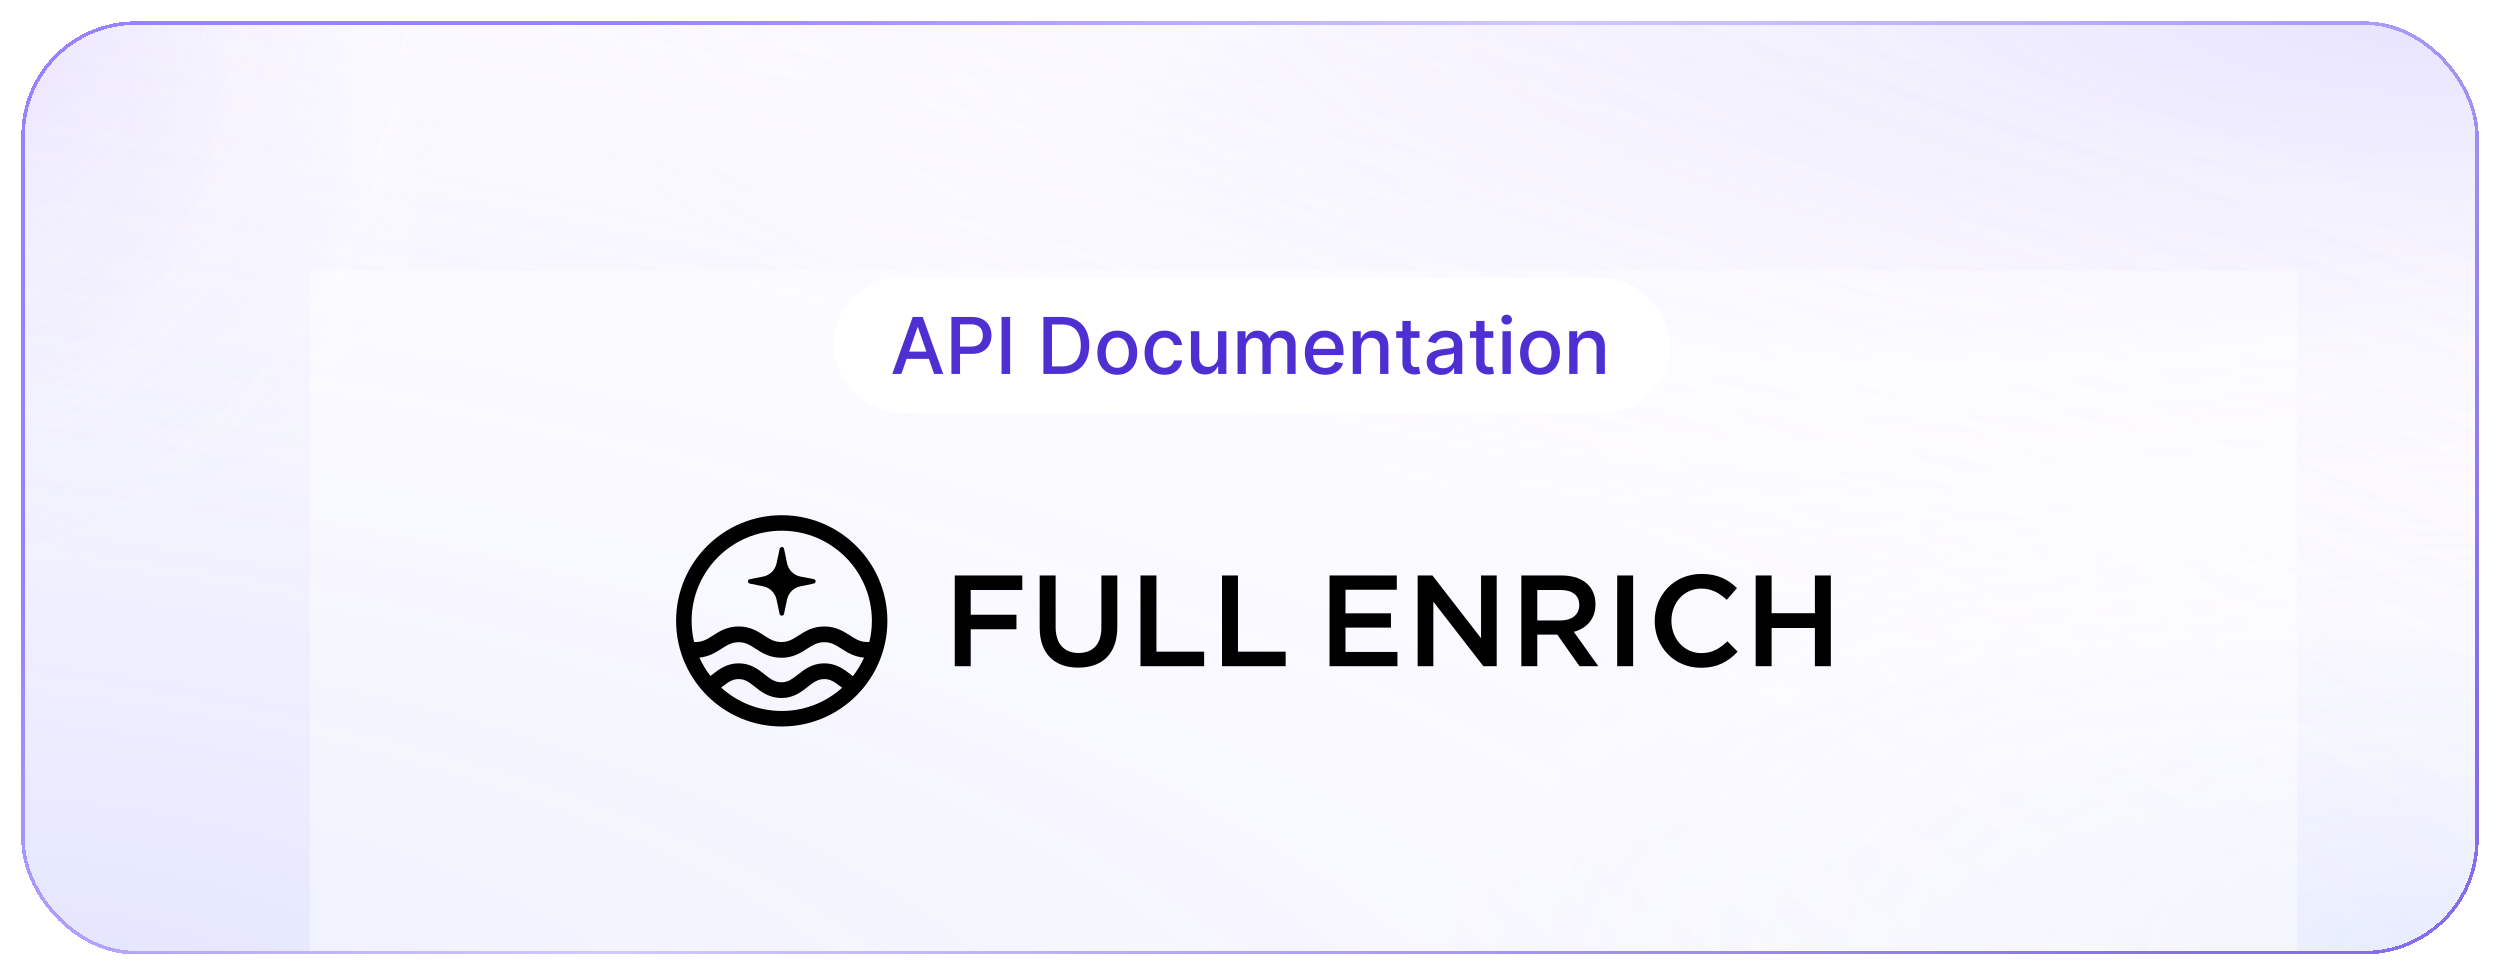 <svg width="702" height="274" viewBox="0 0 702 274" fill="none" xmlns="http://www.w3.org/2000/svg">
<g clip-path="url(#clip0_6075_8898)">
<g filter="url(#filter0_d_6075_8898)">
<g clip-path="url(#clip1_6075_8898)">
<rect x="6" y="6" width="690" height="262" rx="32" fill="url(#paint0_radial_6075_8898)" shape-rendering="crispEdges"/>
<rect x="6" y="6" width="690" height="262" rx="32" fill="url(#paint1_radial_6075_8898)" shape-rendering="crispEdges"/>
<rect x="6" y="6" width="690" height="262" rx="32" fill="url(#paint2_radial_6075_8898)" shape-rendering="crispEdges"/>
<rect x="6" y="6" width="690" height="262" rx="32" fill="url(#paint3_radial_6075_8898)" shape-rendering="crispEdges"/>
<rect x="6" y="6" width="690" height="262" rx="32" fill="#AC57FF" fill-opacity="0.02" shape-rendering="crispEdges"/>
<g filter="url(#filter1_f_6075_8898)">
<rect x="87" y="76" width="558" height="207" fill="white" fill-opacity="0.4"/>
</g>
<g filter="url(#filter2_ddd_6075_8898)">
<rect x="234" y="63" width="235" height="38" rx="19" fill="white"/>
<path d="M253.109 90H250.547L256.305 74H259.094L264.852 90H262.289L257.766 76.906H257.641L253.109 90ZM253.539 83.734H261.852V85.766H253.539V83.734ZM267.162 90V74H272.865C274.11 74 275.141 74.227 275.959 74.68C276.777 75.133 277.389 75.753 277.795 76.539C278.201 77.32 278.404 78.201 278.404 79.18C278.404 80.164 278.199 81.049 277.787 81.836C277.381 82.617 276.766 83.237 275.943 83.695C275.126 84.148 274.097 84.375 272.857 84.375H268.936V82.328H272.639C273.425 82.328 274.063 82.193 274.553 81.922C275.042 81.646 275.402 81.271 275.631 80.797C275.86 80.323 275.975 79.784 275.975 79.18C275.975 78.576 275.86 78.039 275.631 77.57C275.402 77.102 275.04 76.734 274.545 76.469C274.055 76.203 273.41 76.07 272.607 76.07H269.576V90H267.162ZM283.648 74V90H281.234V74H283.648ZM298.166 90H292.986V74H298.33C299.898 74 301.244 74.32 302.369 74.961C303.494 75.596 304.356 76.51 304.955 77.703C305.559 78.891 305.861 80.315 305.861 81.977C305.861 83.643 305.557 85.076 304.947 86.273C304.343 87.471 303.468 88.393 302.322 89.039C301.176 89.68 299.791 90 298.166 90ZM295.4 87.891H298.033C299.252 87.891 300.265 87.662 301.072 87.203C301.88 86.74 302.484 86.07 302.885 85.195C303.286 84.315 303.486 83.242 303.486 81.977C303.486 80.721 303.286 79.656 302.885 78.781C302.489 77.906 301.898 77.242 301.111 76.789C300.325 76.336 299.348 76.109 298.182 76.109H295.4V87.891ZM313.73 90.242C312.605 90.242 311.624 89.984 310.785 89.469C309.947 88.953 309.296 88.232 308.832 87.305C308.368 86.378 308.137 85.294 308.137 84.055C308.137 82.81 308.368 81.721 308.832 80.789C309.296 79.857 309.947 79.133 310.785 78.617C311.624 78.102 312.605 77.844 313.73 77.844C314.855 77.844 315.837 78.102 316.676 78.617C317.514 79.133 318.165 79.857 318.629 80.789C319.092 81.721 319.324 82.81 319.324 84.055C319.324 85.294 319.092 86.378 318.629 87.305C318.165 88.232 317.514 88.953 316.676 89.469C315.837 89.984 314.855 90.242 313.73 90.242ZM313.738 88.281C314.467 88.281 315.072 88.088 315.551 87.703C316.03 87.318 316.384 86.805 316.613 86.164C316.848 85.523 316.965 84.818 316.965 84.047C316.965 83.281 316.848 82.578 316.613 81.938C316.384 81.292 316.03 80.773 315.551 80.383C315.072 79.992 314.467 79.797 313.738 79.797C313.004 79.797 312.395 79.992 311.91 80.383C311.431 80.773 311.074 81.292 310.84 81.938C310.611 82.578 310.496 83.281 310.496 84.047C310.496 84.818 310.611 85.523 310.84 86.164C311.074 86.805 311.431 87.318 311.91 87.703C312.395 88.088 313.004 88.281 313.738 88.281ZM326.986 90.242C325.825 90.242 324.825 89.979 323.986 89.453C323.153 88.922 322.512 88.19 322.064 87.258C321.617 86.326 321.393 85.258 321.393 84.055C321.393 82.836 321.622 81.76 322.08 80.828C322.538 79.891 323.184 79.159 324.018 78.633C324.851 78.107 325.833 77.844 326.963 77.844C327.874 77.844 328.687 78.013 329.4 78.352C330.114 78.685 330.689 79.154 331.127 79.758C331.57 80.362 331.833 81.068 331.916 81.875H329.643C329.518 81.312 329.231 80.828 328.783 80.422C328.34 80.016 327.747 79.812 327.002 79.812C326.351 79.812 325.781 79.984 325.291 80.328C324.807 80.667 324.429 81.151 324.158 81.781C323.887 82.406 323.752 83.146 323.752 84C323.752 84.875 323.885 85.63 324.15 86.266C324.416 86.901 324.791 87.393 325.275 87.742C325.765 88.091 326.34 88.266 327.002 88.266C327.445 88.266 327.846 88.185 328.205 88.023C328.57 87.857 328.874 87.62 329.119 87.312C329.369 87.005 329.544 86.635 329.643 86.203H331.916C331.833 86.979 331.58 87.672 331.158 88.281C330.736 88.891 330.171 89.37 329.463 89.719C328.76 90.068 327.934 90.242 326.986 90.242ZM342.016 85.023V78H344.359V90H342.063V87.922H341.938C341.661 88.562 341.219 89.096 340.609 89.523C340.005 89.945 339.253 90.156 338.352 90.156C337.581 90.156 336.898 89.987 336.305 89.648C335.716 89.305 335.253 88.797 334.914 88.125C334.581 87.453 334.414 86.622 334.414 85.633V78H336.75V85.352C336.75 86.169 336.977 86.82 337.43 87.305C337.883 87.789 338.471 88.031 339.195 88.031C339.633 88.031 340.068 87.922 340.5 87.703C340.938 87.484 341.299 87.154 341.586 86.711C341.878 86.268 342.021 85.706 342.016 85.023ZM347.498 90V78H349.74V79.953H349.889C350.139 79.292 350.548 78.776 351.115 78.406C351.683 78.031 352.363 77.844 353.154 77.844C353.956 77.844 354.628 78.031 355.17 78.406C355.717 78.781 356.12 79.297 356.381 79.953H356.506C356.792 79.312 357.248 78.802 357.873 78.422C358.498 78.037 359.243 77.844 360.107 77.844C361.196 77.844 362.084 78.185 362.771 78.867C363.464 79.549 363.811 80.578 363.811 81.953V90H361.475V82.172C361.475 81.359 361.253 80.771 360.811 80.406C360.368 80.042 359.839 79.859 359.225 79.859C358.464 79.859 357.873 80.094 357.451 80.562C357.029 81.026 356.818 81.622 356.818 82.352V90H354.49V82.023C354.49 81.372 354.287 80.849 353.881 80.453C353.475 80.057 352.946 79.859 352.295 79.859C351.852 79.859 351.443 79.977 351.068 80.211C350.699 80.44 350.399 80.76 350.17 81.172C349.946 81.583 349.834 82.06 349.834 82.602V90H347.498ZM372.113 90.242C370.931 90.242 369.913 89.99 369.059 89.484C368.21 88.974 367.553 88.258 367.09 87.336C366.632 86.409 366.402 85.323 366.402 84.078C366.402 82.849 366.632 81.766 367.09 80.828C367.553 79.891 368.199 79.159 369.027 78.633C369.861 78.107 370.835 77.844 371.949 77.844C372.626 77.844 373.283 77.956 373.918 78.18C374.553 78.404 375.124 78.755 375.629 79.234C376.134 79.713 376.533 80.336 376.824 81.102C377.116 81.862 377.262 82.787 377.262 83.875V84.703H367.723V82.953H374.973C374.973 82.338 374.848 81.794 374.598 81.32C374.348 80.841 373.996 80.463 373.543 80.188C373.095 79.912 372.569 79.773 371.965 79.773C371.309 79.773 370.736 79.935 370.246 80.258C369.762 80.576 369.387 80.992 369.121 81.508C368.861 82.018 368.73 82.573 368.73 83.172V84.539C368.73 85.341 368.871 86.023 369.152 86.586C369.439 87.148 369.837 87.578 370.348 87.875C370.858 88.167 371.454 88.312 372.137 88.312C372.579 88.312 372.983 88.25 373.348 88.125C373.712 87.995 374.027 87.802 374.293 87.547C374.559 87.292 374.762 86.977 374.902 86.602L377.113 87C376.936 87.651 376.618 88.221 376.16 88.711C375.707 89.195 375.137 89.573 374.449 89.844C373.767 90.109 372.988 90.242 372.113 90.242ZM382.189 82.875V90H379.854V78H382.096V79.953H382.244C382.52 79.318 382.952 78.807 383.541 78.422C384.135 78.037 384.882 77.844 385.783 77.844C386.601 77.844 387.317 78.016 387.932 78.359C388.546 78.698 389.023 79.203 389.361 79.875C389.7 80.547 389.869 81.378 389.869 82.367V90H387.533V82.648C387.533 81.779 387.307 81.099 386.854 80.609C386.4 80.115 385.778 79.867 384.986 79.867C384.445 79.867 383.963 79.984 383.541 80.219C383.124 80.453 382.794 80.797 382.549 81.25C382.309 81.698 382.189 82.24 382.189 82.875ZM398.604 78V79.875H392.049V78H398.604ZM393.807 75.125H396.143V86.477C396.143 86.93 396.21 87.271 396.346 87.5C396.481 87.724 396.656 87.878 396.869 87.961C397.088 88.039 397.325 88.078 397.58 88.078C397.768 88.078 397.932 88.065 398.072 88.039C398.213 88.013 398.322 87.992 398.4 87.977L398.822 89.906C398.687 89.958 398.494 90.01 398.244 90.062C397.994 90.12 397.682 90.151 397.307 90.156C396.692 90.167 396.119 90.057 395.588 89.828C395.057 89.599 394.627 89.245 394.299 88.766C393.971 88.287 393.807 87.685 393.807 86.961V75.125ZM404.68 90.266C403.919 90.266 403.232 90.125 402.617 89.844C402.003 89.557 401.516 89.143 401.156 88.602C400.802 88.06 400.625 87.396 400.625 86.609C400.625 85.932 400.755 85.375 401.016 84.938C401.276 84.5 401.628 84.154 402.07 83.898C402.513 83.643 403.008 83.451 403.555 83.32C404.102 83.19 404.659 83.091 405.227 83.023C405.945 82.94 406.529 82.872 406.977 82.82C407.424 82.763 407.75 82.672 407.953 82.547C408.156 82.422 408.258 82.219 408.258 81.938V81.883C408.258 81.201 408.065 80.672 407.68 80.297C407.299 79.922 406.732 79.734 405.977 79.734C405.19 79.734 404.57 79.909 404.117 80.258C403.669 80.602 403.359 80.984 403.188 81.406L400.992 80.906C401.253 80.177 401.633 79.588 402.133 79.141C402.638 78.688 403.219 78.359 403.875 78.156C404.531 77.948 405.221 77.844 405.945 77.844C406.424 77.844 406.932 77.901 407.469 78.016C408.01 78.125 408.516 78.328 408.984 78.625C409.458 78.922 409.846 79.346 410.148 79.898C410.451 80.445 410.602 81.156 410.602 82.031V90H408.32V88.359H408.227C408.076 88.662 407.849 88.958 407.547 89.25C407.245 89.542 406.857 89.784 406.383 89.977C405.909 90.169 405.341 90.266 404.68 90.266ZM405.188 88.391C405.833 88.391 406.385 88.263 406.844 88.008C407.307 87.753 407.659 87.419 407.898 87.008C408.143 86.591 408.266 86.146 408.266 85.672V84.125C408.182 84.208 408.021 84.287 407.781 84.359C407.547 84.427 407.279 84.487 406.977 84.539C406.674 84.586 406.38 84.63 406.094 84.672C405.807 84.708 405.568 84.74 405.375 84.766C404.922 84.823 404.508 84.919 404.133 85.055C403.763 85.19 403.466 85.385 403.242 85.641C403.023 85.891 402.914 86.224 402.914 86.641C402.914 87.219 403.128 87.656 403.555 87.953C403.982 88.245 404.526 88.391 405.188 88.391ZM419.314 78V79.875H412.76V78H419.314ZM414.518 75.125H416.854V86.477C416.854 86.93 416.921 87.271 417.057 87.5C417.192 87.724 417.367 87.878 417.58 87.961C417.799 88.039 418.036 88.078 418.291 88.078C418.479 88.078 418.643 88.065 418.783 88.039C418.924 88.013 419.033 87.992 419.111 87.977L419.533 89.906C419.398 89.958 419.205 90.01 418.955 90.062C418.705 90.12 418.393 90.151 418.018 90.156C417.403 90.167 416.83 90.057 416.299 89.828C415.768 89.599 415.338 89.245 415.01 88.766C414.682 88.287 414.518 87.685 414.518 86.961V75.125ZM421.898 90V78H424.234V90H421.898ZM423.078 76.148C422.672 76.148 422.323 76.013 422.031 75.742C421.745 75.466 421.602 75.138 421.602 74.758C421.602 74.372 421.745 74.044 422.031 73.773C422.323 73.497 422.672 73.359 423.078 73.359C423.484 73.359 423.831 73.497 424.117 73.773C424.409 74.044 424.555 74.372 424.555 74.758C424.555 75.138 424.409 75.466 424.117 75.742C423.831 76.013 423.484 76.148 423.078 76.148ZM432.432 90.242C431.307 90.242 430.325 89.984 429.486 89.469C428.648 88.953 427.997 88.232 427.533 87.305C427.07 86.378 426.838 85.294 426.838 84.055C426.838 82.81 427.07 81.721 427.533 80.789C427.997 79.857 428.648 79.133 429.486 78.617C430.325 78.102 431.307 77.844 432.432 77.844C433.557 77.844 434.538 78.102 435.377 78.617C436.215 79.133 436.867 79.857 437.33 80.789C437.794 81.721 438.025 82.81 438.025 84.055C438.025 85.294 437.794 86.378 437.33 87.305C436.867 88.232 436.215 88.953 435.377 89.469C434.538 89.984 433.557 90.242 432.432 90.242ZM432.439 88.281C433.169 88.281 433.773 88.088 434.252 87.703C434.731 87.318 435.085 86.805 435.314 86.164C435.549 85.523 435.666 84.818 435.666 84.047C435.666 83.281 435.549 82.578 435.314 81.938C435.085 81.292 434.731 80.773 434.252 80.383C433.773 79.992 433.169 79.797 432.439 79.797C431.705 79.797 431.096 79.992 430.611 80.383C430.132 80.773 429.775 81.292 429.541 81.938C429.312 82.578 429.197 83.281 429.197 84.047C429.197 84.818 429.312 85.523 429.541 86.164C429.775 86.805 430.132 87.318 430.611 87.703C431.096 88.088 431.705 88.281 432.439 88.281ZM442.969 82.875V90H440.633V78H442.875V79.953H443.023C443.299 79.318 443.732 78.807 444.32 78.422C444.914 78.037 445.661 77.844 446.563 77.844C447.38 77.844 448.096 78.016 448.711 78.359C449.326 78.698 449.802 79.203 450.141 79.875C450.479 80.547 450.648 81.378 450.648 82.367V90H448.313V82.648C448.313 81.779 448.086 81.099 447.633 80.609C447.18 80.115 446.557 79.867 445.766 79.867C445.224 79.867 444.742 79.984 444.32 80.219C443.904 80.453 443.573 80.797 443.328 81.25C443.089 81.698 442.969 82.24 442.969 82.875Z" fill="#4D2FD2"/>
</g>
<path d="M220.163 154.109C220.024 153.44 219.07 153.437 218.927 154.105L218.051 158.208C217.651 160.082 216.171 161.536 214.291 161.902L210.547 162.632C209.87 162.764 209.865 163.731 210.541 163.87L214.333 164.649C216.192 165.031 217.648 166.476 218.046 168.331L218.912 172.378C219.055 173.045 220.006 173.044 220.147 172.377L221.005 168.336C221.399 166.478 222.856 165.03 224.716 164.646L228.524 163.861C229.2 163.721 229.194 162.753 228.516 162.622L224.782 161.902C222.888 161.536 221.399 160.068 221.007 158.179L220.163 154.109Z" fill="black"/>
<path fill-rule="evenodd" clip-rule="evenodd" d="M189.998 177.332L189.998 177.332C190.221 179.559 190.691 181.714 191.38 183.768L191.38 183.769C192.325 186.586 193.681 189.216 195.377 191.584V191.584C196.357 192.952 197.449 194.233 198.641 195.413V195.413C204.001 200.721 211.374 203.998 219.513 203.998C235.897 203.998 249.178 190.717 249.178 174.333C249.178 157.949 235.897 144.668 219.513 144.668C203.13 144.668 189.848 157.949 189.848 174.333C189.848 175.345 189.899 176.346 189.998 177.332ZM194.903 180.259C194.446 178.358 194.205 176.374 194.205 174.333C194.205 160.356 205.536 149.025 219.513 149.025C233.491 149.025 244.822 160.356 244.822 174.333C244.822 176.368 244.581 178.348 244.128 180.244C243.941 180.268 243.749 180.28 243.549 180.28C241.627 180.286 240.4 179.539 238.679 178.438L238.594 178.384C236.89 177.294 234.699 175.892 231.407 175.912C228.161 175.931 225.996 177.323 224.318 178.402L224.229 178.458C222.528 179.551 221.331 180.28 219.468 180.28C217.458 180.28 216.234 179.529 214.581 178.454L214.457 178.373C212.803 177.295 210.679 175.912 207.424 175.912C204.155 175.912 201.984 177.303 200.293 178.386L200.21 178.439C198.505 179.531 197.287 180.275 195.374 180.28C195.212 180.281 195.055 180.274 194.903 180.259ZM202.504 193.073C206.998 197.154 212.965 199.641 219.513 199.641C226.031 199.641 231.974 197.177 236.46 193.13C236.391 193.076 236.323 193.023 236.256 192.971L236.131 192.874C234.372 191.506 233.213 190.675 231.433 190.686C229.675 190.696 228.523 191.528 226.786 192.887C226.744 192.92 226.702 192.953 226.66 192.987C225.025 194.268 222.808 196.005 219.468 196.005C215.961 196.005 213.729 194.236 212.07 192.921L212.002 192.868C210.277 191.5 209.181 190.686 207.424 190.686C205.654 190.686 204.504 191.513 202.762 192.872L202.638 192.968C202.594 193.003 202.549 193.038 202.504 193.073ZM239.487 189.878C240.73 188.282 241.787 186.533 242.623 184.665C239.853 184.438 237.924 183.204 236.392 182.224L236.297 182.163C234.578 181.064 233.353 180.321 231.433 180.333C229.534 180.344 228.316 181.088 226.618 182.178L226.525 182.238C224.851 183.314 222.693 184.701 219.468 184.701C216.076 184.701 213.902 183.286 212.203 182.181L212.17 182.159C210.485 181.063 209.323 180.333 207.424 180.333C205.513 180.333 204.297 181.072 202.594 182.162L202.501 182.222C200.995 183.187 199.106 184.398 196.398 184.653C197.224 186.501 198.265 188.232 199.49 189.814C199.668 189.678 199.852 189.535 200.043 189.386L200.158 189.296C201.809 188.007 204.04 186.265 207.424 186.265C210.796 186.265 212.98 187.999 214.596 189.282L214.602 189.287C214.651 189.326 214.7 189.364 214.748 189.403C216.439 190.743 217.598 191.584 219.468 191.584C221.189 191.584 222.32 190.769 224.061 189.406L224.179 189.314C225.82 188.028 228.044 186.285 231.407 186.265C234.813 186.244 237.063 187.997 238.728 189.293L238.845 189.384C239.068 189.558 239.281 189.722 239.487 189.878Z" fill="black"/>
<path d="M287.059 161.597V165.672H272.576V172.623H285.421V176.698H272.576V187.069H268.1V161.597H287.059Z" fill="black"/>
<path d="M313.741 161.597V176.043C313.741 183.649 309.447 187.47 302.788 187.47C296.165 187.47 291.944 183.649 291.944 176.262V161.597H296.42V176.08C296.42 180.81 298.858 183.358 302.861 183.358C306.827 183.358 309.266 180.956 309.266 176.262V161.597H313.741Z" fill="black"/>
<path d="M320.249 187.069V161.597H324.725V182.994H338.116V187.069H320.249Z" fill="black"/>
<path d="M343.143 187.069V161.597H347.619V182.994H361.01V187.069H343.143Z" fill="black"/>
<path d="M392.222 161.597V165.6H377.812V172.223H390.585V176.225H377.812V183.067H392.404V187.069H373.336V161.597H392.222Z" fill="black"/>
<path d="M415.872 179.209V161.597H420.276V187.069H416.527L402.481 168.947V187.069H398.078V161.597H402.226L415.872 179.209Z" fill="black"/>
<path d="M448.806 187.069H443.53L437.271 178.19H431.667V187.069H427.191V161.597H438.544C444.403 161.597 448.006 164.69 448.006 169.675C448.006 173.896 445.495 176.444 441.929 177.426L448.806 187.069ZM443.457 169.93C443.457 167.128 441.492 165.672 438.18 165.672H431.667V174.224H438.217C441.419 174.224 443.457 172.55 443.457 169.93Z" fill="black"/>
<path d="M454.106 161.597H458.582V187.069H454.106V161.597Z" fill="black"/>
<path d="M487.926 182.994C485.27 185.759 482.359 187.506 477.592 187.506C470.168 187.506 464.637 181.72 464.637 174.369C464.637 167.092 470.059 161.16 477.773 161.16C482.468 161.16 485.306 162.798 487.744 165.127L484.869 168.438C482.832 166.546 480.648 165.272 477.737 165.272C472.861 165.272 469.331 169.275 469.331 174.297C469.331 179.318 472.861 183.394 477.737 183.394C480.867 183.394 482.868 182.12 485.051 180.083L487.926 182.994Z" fill="black"/>
<path d="M509.624 176.335H497.47V187.069H492.995V161.597H497.47V172.186H509.624V161.597H514.1V187.069H509.624V176.335Z" fill="black"/>
</g>
<rect x="6.5" y="6.5" width="689" height="261" rx="31.5" stroke="url(#paint4_linear_6075_8898)" shape-rendering="crispEdges"/>
</g>
</g>
<defs>
<filter id="filter0_d_6075_8898" x="0" y="0" width="702" height="274" filterUnits="userSpaceOnUse" color-interpolation-filters="sRGB">
<feFlood flood-opacity="0" result="BackgroundImageFix"/>
<feColorMatrix in="SourceAlpha" type="matrix" values="0 0 0 0 0 0 0 0 0 0 0 0 0 0 0 0 0 0 127 0" result="hardAlpha"/>
<feMorphology radius="6" operator="dilate" in="SourceAlpha" result="effect1_dropShadow_6075_8898"/>
<feOffset/>
<feComposite in2="hardAlpha" operator="out"/>
<feColorMatrix type="matrix" values="0 0 0 0 0.744 0 0 0 0 0.68 0 0 0 0 1 0 0 0 0.28 0"/>
<feBlend mode="normal" in2="BackgroundImageFix" result="effect1_dropShadow_6075_8898"/>
<feBlend mode="normal" in="SourceGraphic" in2="effect1_dropShadow_6075_8898" result="shape"/>
</filter>
<filter id="filter1_f_6075_8898" x="27" y="16" width="678" height="327" filterUnits="userSpaceOnUse" color-interpolation-filters="sRGB">
<feFlood flood-opacity="0" result="BackgroundImageFix"/>
<feBlend mode="normal" in="SourceGraphic" in2="BackgroundImageFix" result="shape"/>
<feGaussianBlur stdDeviation="30" result="effect1_foregroundBlur_6075_8898"/>
</filter>
<filter id="filter2_ddd_6075_8898" x="225" y="57" width="253" height="62" filterUnits="userSpaceOnUse" color-interpolation-filters="sRGB">
<feFlood flood-opacity="0" result="BackgroundImageFix"/>
<feColorMatrix in="SourceAlpha" type="matrix" values="0 0 0 0 0 0 0 0 0 0 0 0 0 0 0 0 0 0 127 0" result="hardAlpha"/>
<feOffset dy="3"/>
<feGaussianBlur stdDeviation="4.5"/>
<feColorMatrix type="matrix" values="0 0 0 0 0 0 0 0 0 0 0 0 0 0 0 0 0 0 0.04 0"/>
<feBlend mode="normal" in2="BackgroundImageFix" result="effect1_dropShadow_6075_8898"/>
<feColorMatrix in="SourceAlpha" type="matrix" values="0 0 0 0 0 0 0 0 0 0 0 0 0 0 0 0 0 0 127 0" result="hardAlpha"/>
<feMorphology radius="10" operator="erode" in="SourceAlpha" result="effect2_dropShadow_6075_8898"/>
<feOffset dy="11"/>
<feGaussianBlur stdDeviation="8.5"/>
<feColorMatrix type="matrix" values="0 0 0 0 0 0 0 0 0 0 0 0 0 0 0 0 0 0 0.05 0"/>
<feBlend mode="normal" in2="effect1_dropShadow_6075_8898" result="effect2_dropShadow_6075_8898"/>
<feColorMatrix in="SourceAlpha" type="matrix" values="0 0 0 0 0 0 0 0 0 0 0 0 0 0 0 0 0 0 127 0" result="hardAlpha"/>
<feOffset dy="1"/>
<feGaussianBlur stdDeviation="1.5"/>
<feComposite in2="hardAlpha" operator="out"/>
<feColorMatrix type="matrix" values="0 0 0 0 0 0 0 0 0 0 0 0 0 0 0 0 0 0 0.13 0"/>
<feBlend mode="normal" in2="effect2_dropShadow_6075_8898" result="effect3_dropShadow_6075_8898"/>
<feBlend mode="normal" in="SourceGraphic" in2="effect3_dropShadow_6075_8898" result="shape"/>
</filter>
<radialGradient id="paint0_radial_6075_8898" cx="0" cy="0" r="1" gradientUnits="userSpaceOnUse" gradientTransform="translate(686.5 6) rotate(92.119) scale(162.301 583.111)">
<stop stop-color="#9389FF" stop-opacity="0.2"/>
<stop offset="1" stop-color="white" stop-opacity="0"/>
</radialGradient>
<radialGradient id="paint1_radial_6075_8898" cx="0" cy="0" r="1" gradientUnits="userSpaceOnUse" gradientTransform="translate(682 268) rotate(-91.058) scale(135.426 277.415)">
<stop stop-color="#89B1FF" stop-opacity="0.16"/>
<stop offset="1" stop-color="white" stop-opacity="0"/>
</radialGradient>
<radialGradient id="paint2_radial_6075_8898" cx="0" cy="0" r="1" gradientUnits="userSpaceOnUse" gradientTransform="translate(17.5 268) rotate(-80.914) scale(395.765 1242.27)">
<stop stop-color="#899CFF" stop-opacity="0.21"/>
<stop offset="1" stop-color="white" stop-opacity="0"/>
</radialGradient>
<radialGradient id="paint3_radial_6075_8898" cx="0" cy="0" r="1" gradientUnits="userSpaceOnUse" gradientTransform="translate(6 11.394) rotate(29.988) scale(126.424 180.084)">
<stop stop-color="#A189FF" stop-opacity="0.16"/>
<stop offset="1" stop-color="white" stop-opacity="0"/>
</radialGradient>
<linearGradient id="paint4_linear_6075_8898" x1="176.5" y1="6" x2="524.829" y2="361.864" gradientUnits="userSpaceOnUse">
<stop stop-color="#9982FF"/>
<stop offset="0.365" stop-color="#D2C8FF"/>
<stop offset="1" stop-color="#856DEE"/>
</linearGradient>
<clipPath id="clip0_6075_8898">
<rect width="702" height="274" fill="white"/>
</clipPath>
<clipPath id="clip1_6075_8898">
<rect x="6" y="6" width="690" height="262" rx="32" fill="white"/>
</clipPath>
</defs>
</svg>
